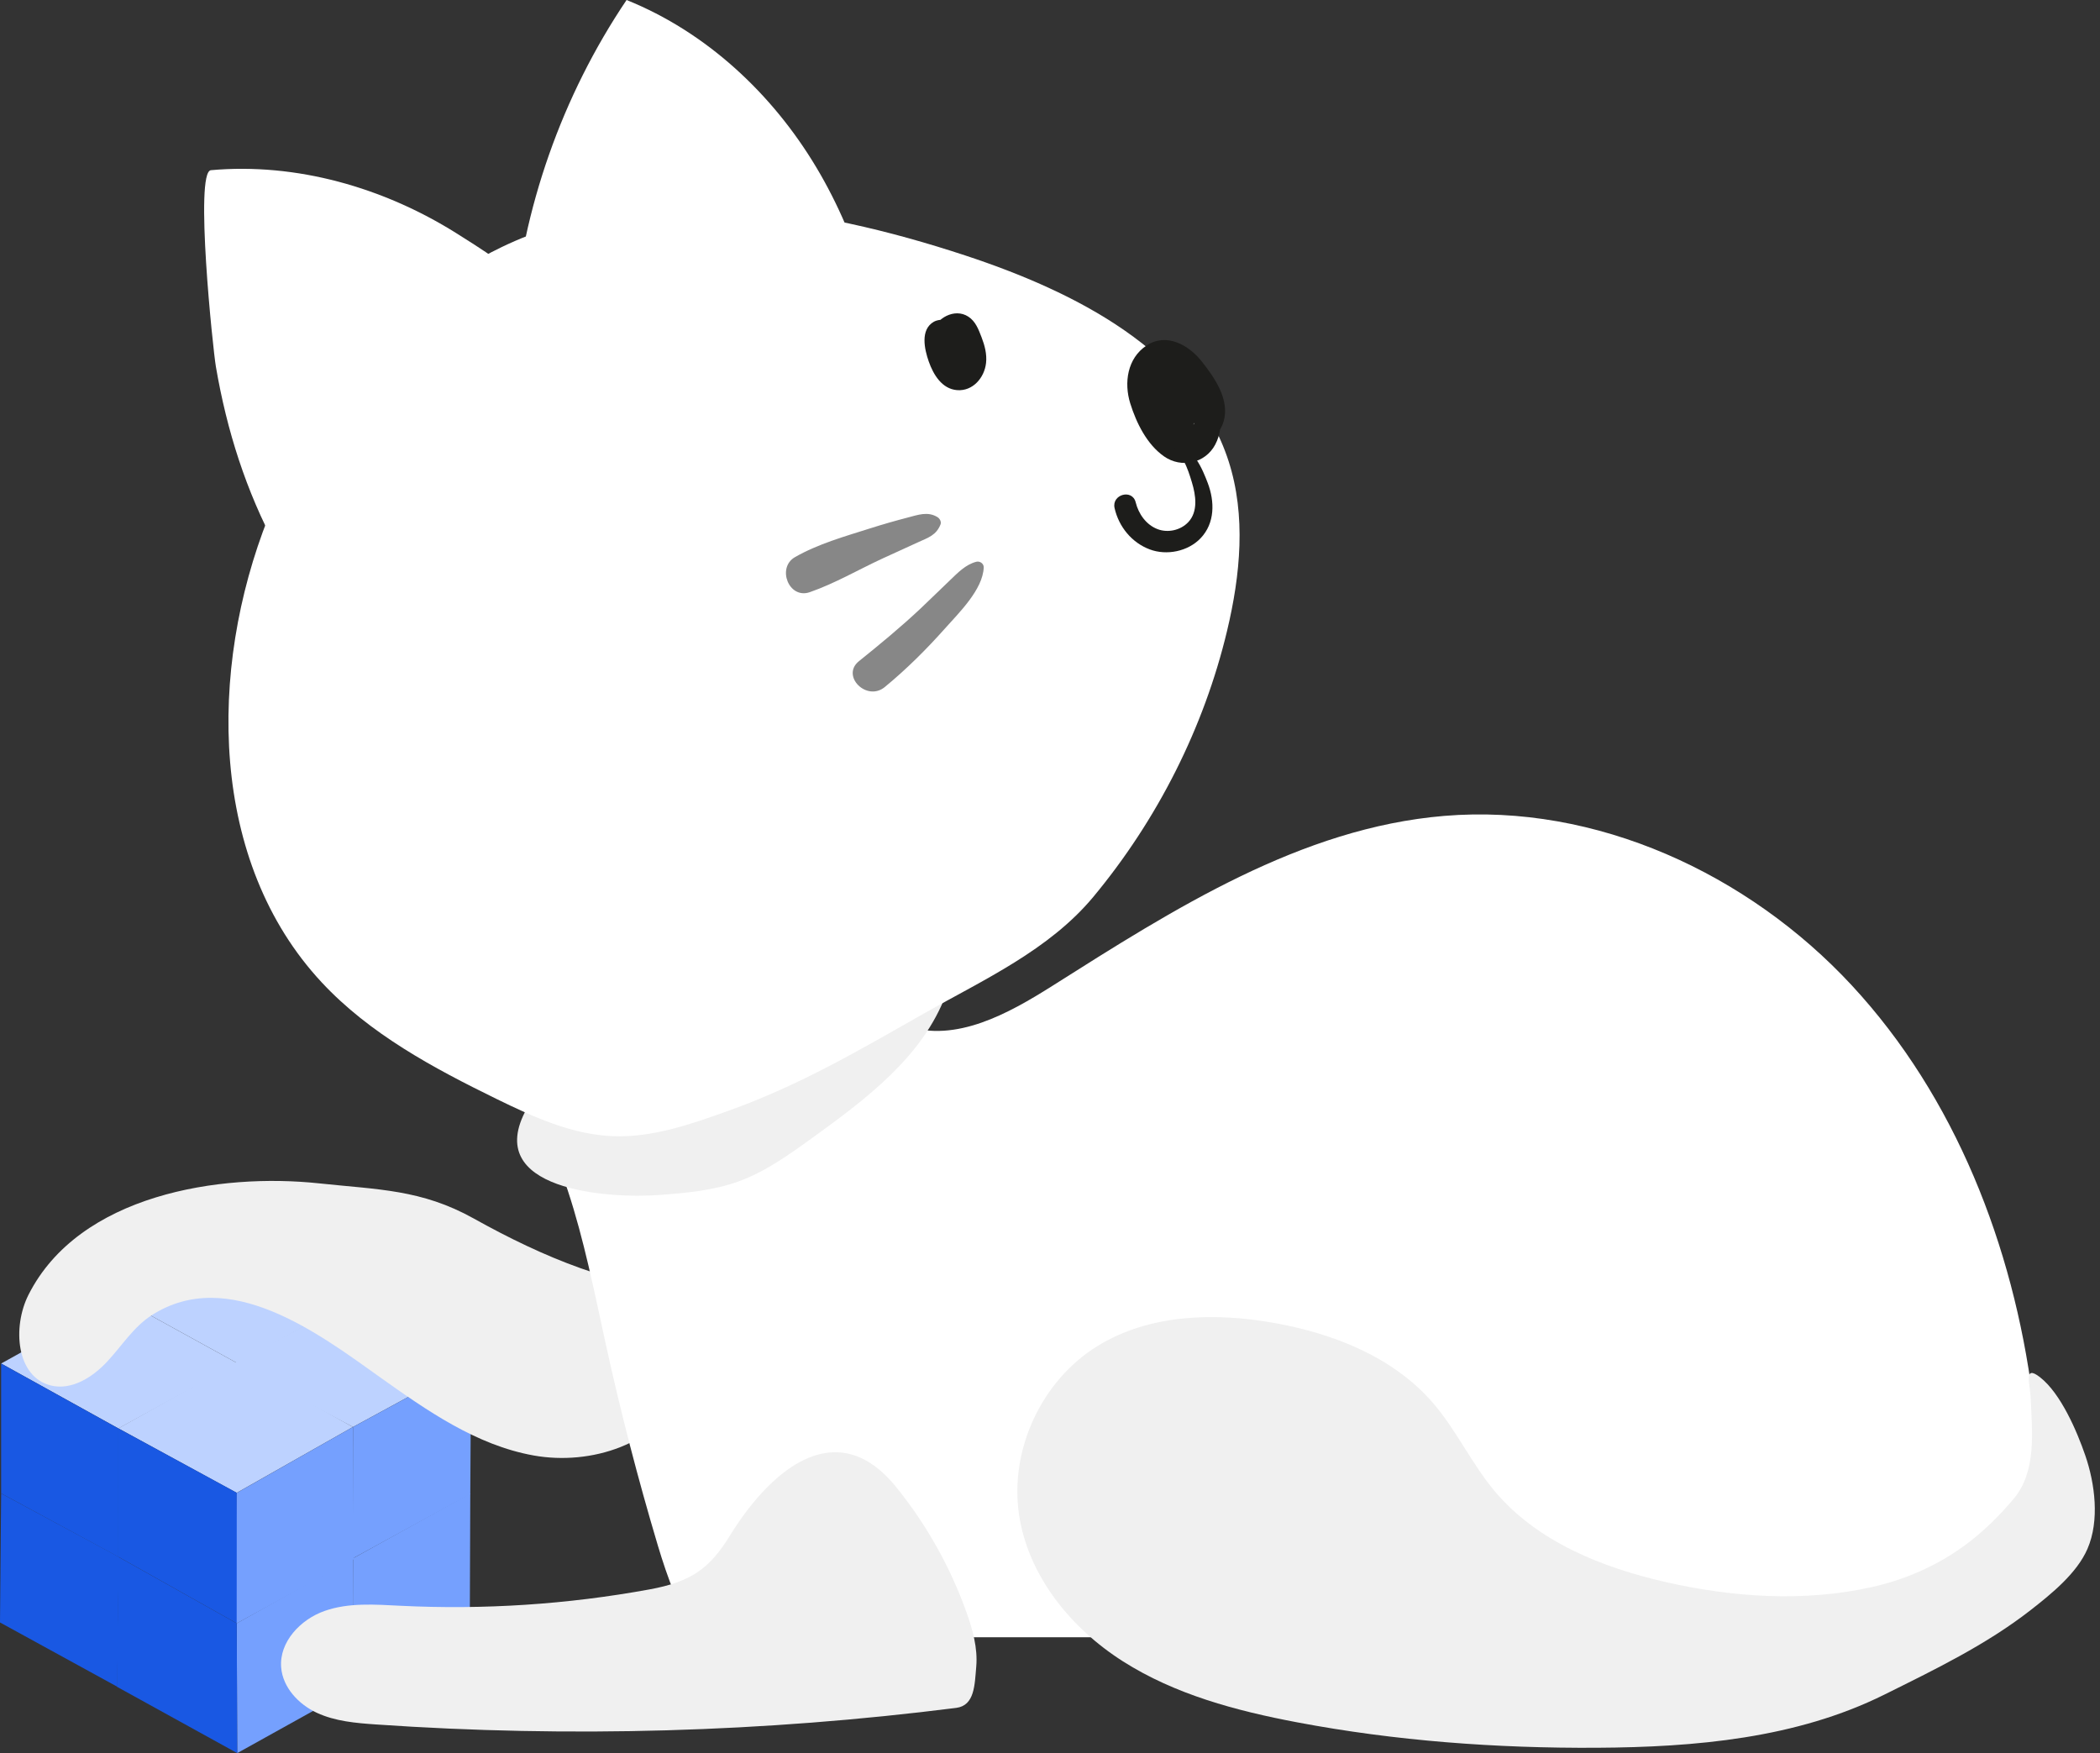 <svg width="109" height="91" viewBox="0 0 109 91" fill="none" xmlns="http://www.w3.org/2000/svg">
<rect x="0" y="0" width="109" height="91" fill="#333333" stroke="none"/>
<path d="M6.178 67.378L0.059 70.777L6.146 74.147L12.314 70.756L6.178 67.378Z" fill="#BDD2FF"/>
<path d="M12.277 70.71L6.141 74.143L12.286 77.489L18.319 74.071L12.277 70.71Z" fill="#BDD2FF"/>
<path d="M6.146 74.147L0.059 70.776V77.517L6.146 80.813V74.147Z" fill="#1958E3"/>
<path d="M12.29 77.486L6.137 74.139L6.145 80.812L12.317 84.278L12.29 77.486Z" fill="#1958E3"/>
<path d="M18.45 67.378L24.45 70.739L18.321 74.072L12.156 70.777L18.45 67.378Z" fill="#BDD2FF"/>
<path d="M12.314 64L18.45 67.378L12.314 70.757L6.178 67.378L12.314 64Z" fill="#BDD2FF"/>
<path d="M12.287 84.262L12.312 91L18.378 87.627L18.321 80.889L12.287 84.262Z" fill="#75A0FE"/>
<path d="M18.322 80.888V87.629L24.385 84.231L24.41 77.518L18.322 80.888Z" fill="#75A0FE"/>
<path d="M6.167 80.813L0.059 77.518L0 84.217L6.088 87.554L6.167 80.813Z" fill="#1958E3"/>
<path d="M12.288 84.262L6.147 80.814L6.068 87.554L12.314 91L12.288 84.262Z" fill="#1958E3"/>
<path d="M18.322 74.072V80.888L24.41 77.555L24.451 70.739L18.322 74.072Z" fill="#75A0FE"/>
<path d="M12.289 77.489L12.285 84.266L18.373 80.933L18.32 74.069L12.289 77.489Z" fill="#75A0FE"/>
<path d="M35.418 72.214C34.172 74.964 30.669 76.084 27.695 75.549C24.721 75.016 22.153 73.217 19.693 71.465C16.575 69.245 11.88 65.679 7.861 68.278C6.929 68.882 6.323 69.862 5.566 70.674C4.81 71.487 3.727 72.179 2.647 71.918C0.836 71.48 0.637 68.879 1.476 67.215C4.105 62.001 11.414 60.874 16.573 61.426C19.641 61.753 21.875 61.737 24.584 63.246C28.241 65.286 31.901 66.799 36.127 67.157L35.418 72.214Z" fill="#F0F0F0"/>
<path d="M26.877 18.492C26.545 18.012 26.567 17.382 26.616 16.802C27.113 10.822 29.168 4.979 32.522 0C36.66 1.663 40.089 4.867 42.374 8.693C44.659 12.52 45.842 16.941 46.175 21.384L26.877 18.492Z" fill="white"/>
<path d="M26.405 53.171C26.421 53.801 26.136 54.433 25.652 54.837C29.276 58.815 30.277 64.435 31.425 69.69C32.198 73.229 33.106 76.74 34.142 80.212C35.133 83.529 36.718 87.281 40.067 88.167C40.797 88.361 41.622 88.381 42.261 87.978C42.879 87.588 43.21 86.881 43.711 86.35C44.916 85.074 46.884 84.987 48.64 84.987C58.666 84.984 68.69 84.979 78.716 84.975C80.302 84.975 81.892 84.974 83.469 85.141C85.024 85.305 86.557 85.631 88.085 85.962C90.579 86.503 93.1 87.067 95.652 87.018C98.205 86.968 100.838 86.241 102.704 84.502C105.831 81.59 106.048 76.74 105.501 72.505C104.488 64.671 101.492 56.946 96.119 51.15C90.745 45.353 82.841 41.692 74.96 42.351C67.52 42.973 60.934 47.179 54.627 51.171C52.33 52.624 49.614 54.124 47.038 53.259C44.911 52.545 43.525 50.111 43.998 47.919L26.405 53.171Z" fill="url(#paint0_linear)"/>
<path d="M34.258 62.026C35.629 61.921 37.016 61.797 38.31 61.333C39.719 60.826 40.953 59.938 42.166 59.062C44.967 57.039 47.914 54.828 49.111 51.591C49.226 51.28 49.318 50.915 49.146 50.633C49.02 50.427 48.786 50.319 48.56 50.233C44.844 48.816 40.722 50.36 37.051 51.888C34.151 53.097 28.989 54.598 27.347 57.536C24.965 61.797 31.6 62.23 34.258 62.026Z" fill="#F0F0F0"/>
<path d="M37.818 57.654C35.878 58.349 33.879 59.055 31.819 58.976C29.688 58.894 27.688 57.98 25.773 57.044C22.488 55.437 19.19 53.667 16.698 50.992C10.868 44.736 10.776 34.805 13.925 26.859C16.253 20.981 20.333 15.571 26.034 12.828C33.446 9.262 42.28 10.684 50.091 13.257C55.802 15.138 61.921 18.218 63.769 23.935C64.683 26.764 64.382 29.848 63.692 32.74C62.487 37.786 60.07 42.552 56.756 46.545C54.45 49.323 51.033 50.863 47.957 52.607C44.575 54.528 41.52 56.326 37.818 57.654Z" fill="white"/>
<path d="M60.402 20.54C60.546 21.391 60.295 22.383 61.122 22.963C62.042 23.608 63.227 22.844 63.51 21.883C63.845 20.746 63.042 19.601 62.372 18.756C61.696 17.904 60.538 17.25 59.505 17.939C58.512 18.599 58.332 19.868 58.665 20.938C58.981 21.95 59.527 23.065 60.417 23.688C61.313 24.317 62.559 24.058 63.077 23.076C63.649 21.991 63.219 20.845 62.521 19.938C62.143 19.447 61.736 18.858 61.083 18.74C60.449 18.626 59.843 19.004 59.542 19.55C58.83 20.838 59.892 21.93 60.851 22.663C61.242 22.964 61.734 22.615 61.877 22.247C62.086 21.705 62.089 21.075 61.905 20.525C61.731 20.002 61.306 19.255 60.73 19.097C60.062 18.913 59.533 19.612 59.5 20.203C59.466 20.759 59.801 21.302 60.358 21.436C61.224 21.644 61.572 20.375 60.725 20.107C60.802 20.131 60.852 20.201 60.894 20.263C60.921 20.303 60.894 20.156 60.896 20.271C60.898 20.341 60.879 20.311 60.903 20.256C60.874 20.321 60.809 20.425 60.73 20.445C60.551 20.422 60.37 20.398 60.191 20.375C60.655 20.724 60.722 21.373 60.529 21.878C60.871 21.739 61.214 21.6 61.555 21.461C61.244 21.224 60.571 20.736 60.725 20.301C60.748 20.234 60.919 20.09 60.797 20.094C60.98 20.09 61.324 20.644 61.428 20.779C61.761 21.214 62.141 21.812 61.887 22.374C61.718 22.745 61.378 22.713 61.098 22.485C60.63 22.102 60.342 21.481 60.117 20.935C59.902 20.406 59.674 19.679 60.097 19.188C60.464 18.761 60.921 19.113 61.224 19.43C61.669 19.896 62.208 20.535 62.335 21.18C62.391 21.461 62.347 21.71 62.129 21.909C61.994 22.033 61.823 22.12 61.676 21.975C61.527 21.828 61.517 21.532 61.498 21.336C61.465 20.98 61.443 20.625 61.37 20.274C61.236 19.632 60.297 19.913 60.402 20.54Z" fill="#1D1D1B"/>
<path d="M49.54 17.114C49.656 16.548 48.812 16.504 48.467 16.703C47.754 17.114 47.985 18.131 48.205 18.76C48.442 19.435 48.886 20.191 49.681 20.251C50.499 20.313 51.099 19.601 51.181 18.838C51.231 18.38 51.112 17.932 50.948 17.507C50.792 17.105 50.64 16.68 50.258 16.434C49.54 15.971 48.593 16.519 48.362 17.267C48.213 17.748 48.307 18.251 48.447 18.721C48.576 19.147 48.728 19.584 49.078 19.883C49.746 20.455 50.91 20.137 50.95 19.181C50.988 18.27 50.205 17.098 49.184 17.365C48.651 17.504 48.327 18.031 48.476 18.564C48.613 19.054 49.14 19.42 49.646 19.229C50.409 18.942 50.113 17.743 49.303 17.985C49.313 17.984 49.323 17.98 49.333 17.979C49.442 18.009 49.552 18.037 49.661 18.067C49.701 18.161 49.681 18.258 49.601 18.358C49.637 18.554 49.589 18.643 49.452 18.628C49.453 18.643 49.493 18.659 49.493 18.688C49.493 18.724 49.577 18.878 49.587 18.908C49.597 18.94 49.609 18.974 49.619 19.005C49.631 19.144 49.657 19.156 49.699 19.042C49.688 19.049 49.845 18.878 49.837 18.895C49.882 18.805 49.88 18.975 49.867 18.865C49.863 18.841 49.76 18.637 49.749 18.611C49.708 18.497 49.671 18.377 49.637 18.26C49.571 18.029 49.422 17.614 49.704 17.484C49.708 17.482 49.653 17.486 49.634 17.469C49.699 17.524 49.738 17.658 49.773 17.731C49.868 17.93 49.957 18.131 50.017 18.343C50.089 18.599 50.139 19.049 49.84 19.198C49.564 19.335 49.328 18.965 49.209 18.768C49.013 18.439 48.837 18.024 48.795 17.64C48.75 17.228 49.016 16.946 49.41 17.165C49.458 17.193 49.529 17.171 49.54 17.114Z" fill="#1D1D1B"/>
<path d="M86.503 82.131C83.152 81.374 79.768 80.018 77.567 77.385C76.372 75.954 75.583 74.215 74.362 72.805C72.309 70.438 69.211 69.216 66.125 68.668C63.029 68.118 59.654 68.213 56.976 69.862C54.076 71.645 52.4 75.228 52.889 78.595C53.351 81.775 55.567 84.505 58.28 86.232C60.993 87.959 64.17 88.805 67.332 89.402C72.454 90.37 77.676 90.751 82.888 90.721C87.989 90.692 93.235 90.234 97.801 87.966C100.419 86.665 103.092 85.377 105.407 83.57C106.481 82.731 107.8 81.665 108.349 80.397C108.987 78.928 108.739 77.008 108.235 75.544C107.805 74.292 106.963 72.326 105.885 71.487C105.008 70.803 105.376 71.869 105.403 72.57C105.472 74.325 105.723 76.378 104.506 77.814C103.89 78.543 103.219 79.227 102.479 79.831C100.928 81.096 99.102 81.949 97.148 82.383C93.653 83.164 89.976 82.915 86.503 82.131Z" fill="#F0F0F0"/>
<path d="M60.902 23.403C60.925 23.47 60.96 23.48 61.012 23.52C61.099 23.589 61.206 23.604 61.29 23.696C61.354 23.766 61.397 23.846 61.442 23.928C61.63 24.273 61.754 24.669 61.867 25.043C62.068 25.705 62.197 26.55 61.677 27.103C61.278 27.526 60.617 27.673 60.077 27.464C59.484 27.235 59.094 26.67 58.947 26.073C58.771 25.363 57.691 25.663 57.852 26.374C58.071 27.342 58.743 28.169 59.68 28.519C60.557 28.847 61.66 28.624 62.313 27.942C63.068 27.155 63.053 26.033 62.686 25.067C62.437 24.413 61.909 23.079 61.014 23.223C60.947 23.233 60.903 23.308 60.902 23.37C60.898 23.385 60.898 23.395 60.902 23.403Z" fill="#1D1D1B"/>
<path d="M19.645 26.169C22.549 24.746 25.453 23.325 28.357 21.902C29.053 21.561 29.781 21.194 30.211 20.548C32.272 17.455 25.714 13.376 23.68 12.101C19.902 9.732 15.39 8.436 10.948 8.834C10.089 8.911 11.052 18.139 11.206 19.035C11.773 22.35 12.772 25.492 14.354 28.434C15.613 30.776 17.07 28.772 18.374 27.648C20.028 26.224 21.805 24.947 23.683 23.835L19.645 26.169Z" fill="white"/>
<path d="M39.508 77.528C38.907 78.187 38.362 78.937 37.895 79.696C36.824 81.435 35.87 82.107 33.705 82.503C29.451 83.281 25.107 83.565 20.787 83.351C19.463 83.286 18.096 83.179 16.846 83.62C15.595 84.061 14.489 85.228 14.593 86.549C14.676 87.594 15.498 88.467 16.449 88.908C17.401 89.349 18.474 89.44 19.522 89.512C29.554 90.205 39.656 89.916 49.633 88.651C50.59 88.528 50.589 87.467 50.672 86.507C50.754 85.548 50.488 84.593 50.163 83.685C49.325 81.338 48.088 79.133 46.52 77.194C44.096 74.196 41.498 75.35 39.508 77.528Z" fill="#F0F0F0"/>
<path d="M48.661 26.843C48.157 26.532 47.653 26.725 47.114 26.864C46.457 27.035 45.806 27.222 45.158 27.428C43.847 27.844 42.46 28.233 41.263 28.919C40.307 29.465 40.942 31.116 42.031 30.738C43.342 30.283 44.559 29.566 45.817 28.986C46.43 28.703 47.042 28.422 47.657 28.145C48.189 27.904 48.596 27.779 48.818 27.222C48.872 27.085 48.778 26.916 48.661 26.843Z" fill="#878787"/>
<path d="M50.673 29.16C50.116 29.305 49.712 29.733 49.304 30.123C48.797 30.606 48.298 31.099 47.787 31.581C46.765 32.544 45.677 33.44 44.582 34.321C43.635 35.083 44.986 36.436 45.925 35.662C47.051 34.734 48.075 33.716 49.046 32.626C49.771 31.811 51.014 30.606 51.06 29.456C51.068 29.252 50.859 29.111 50.673 29.16Z" fill="#878787"/>
<defs>
<linearGradient id="paint0_linear" x1="29.221" y1="53.133" x2="109.476" y2="67.496" gradientUnits="userSpaceOnUse">
<stop stop-color="white"/>
</linearGradient>
</defs>
</svg>
